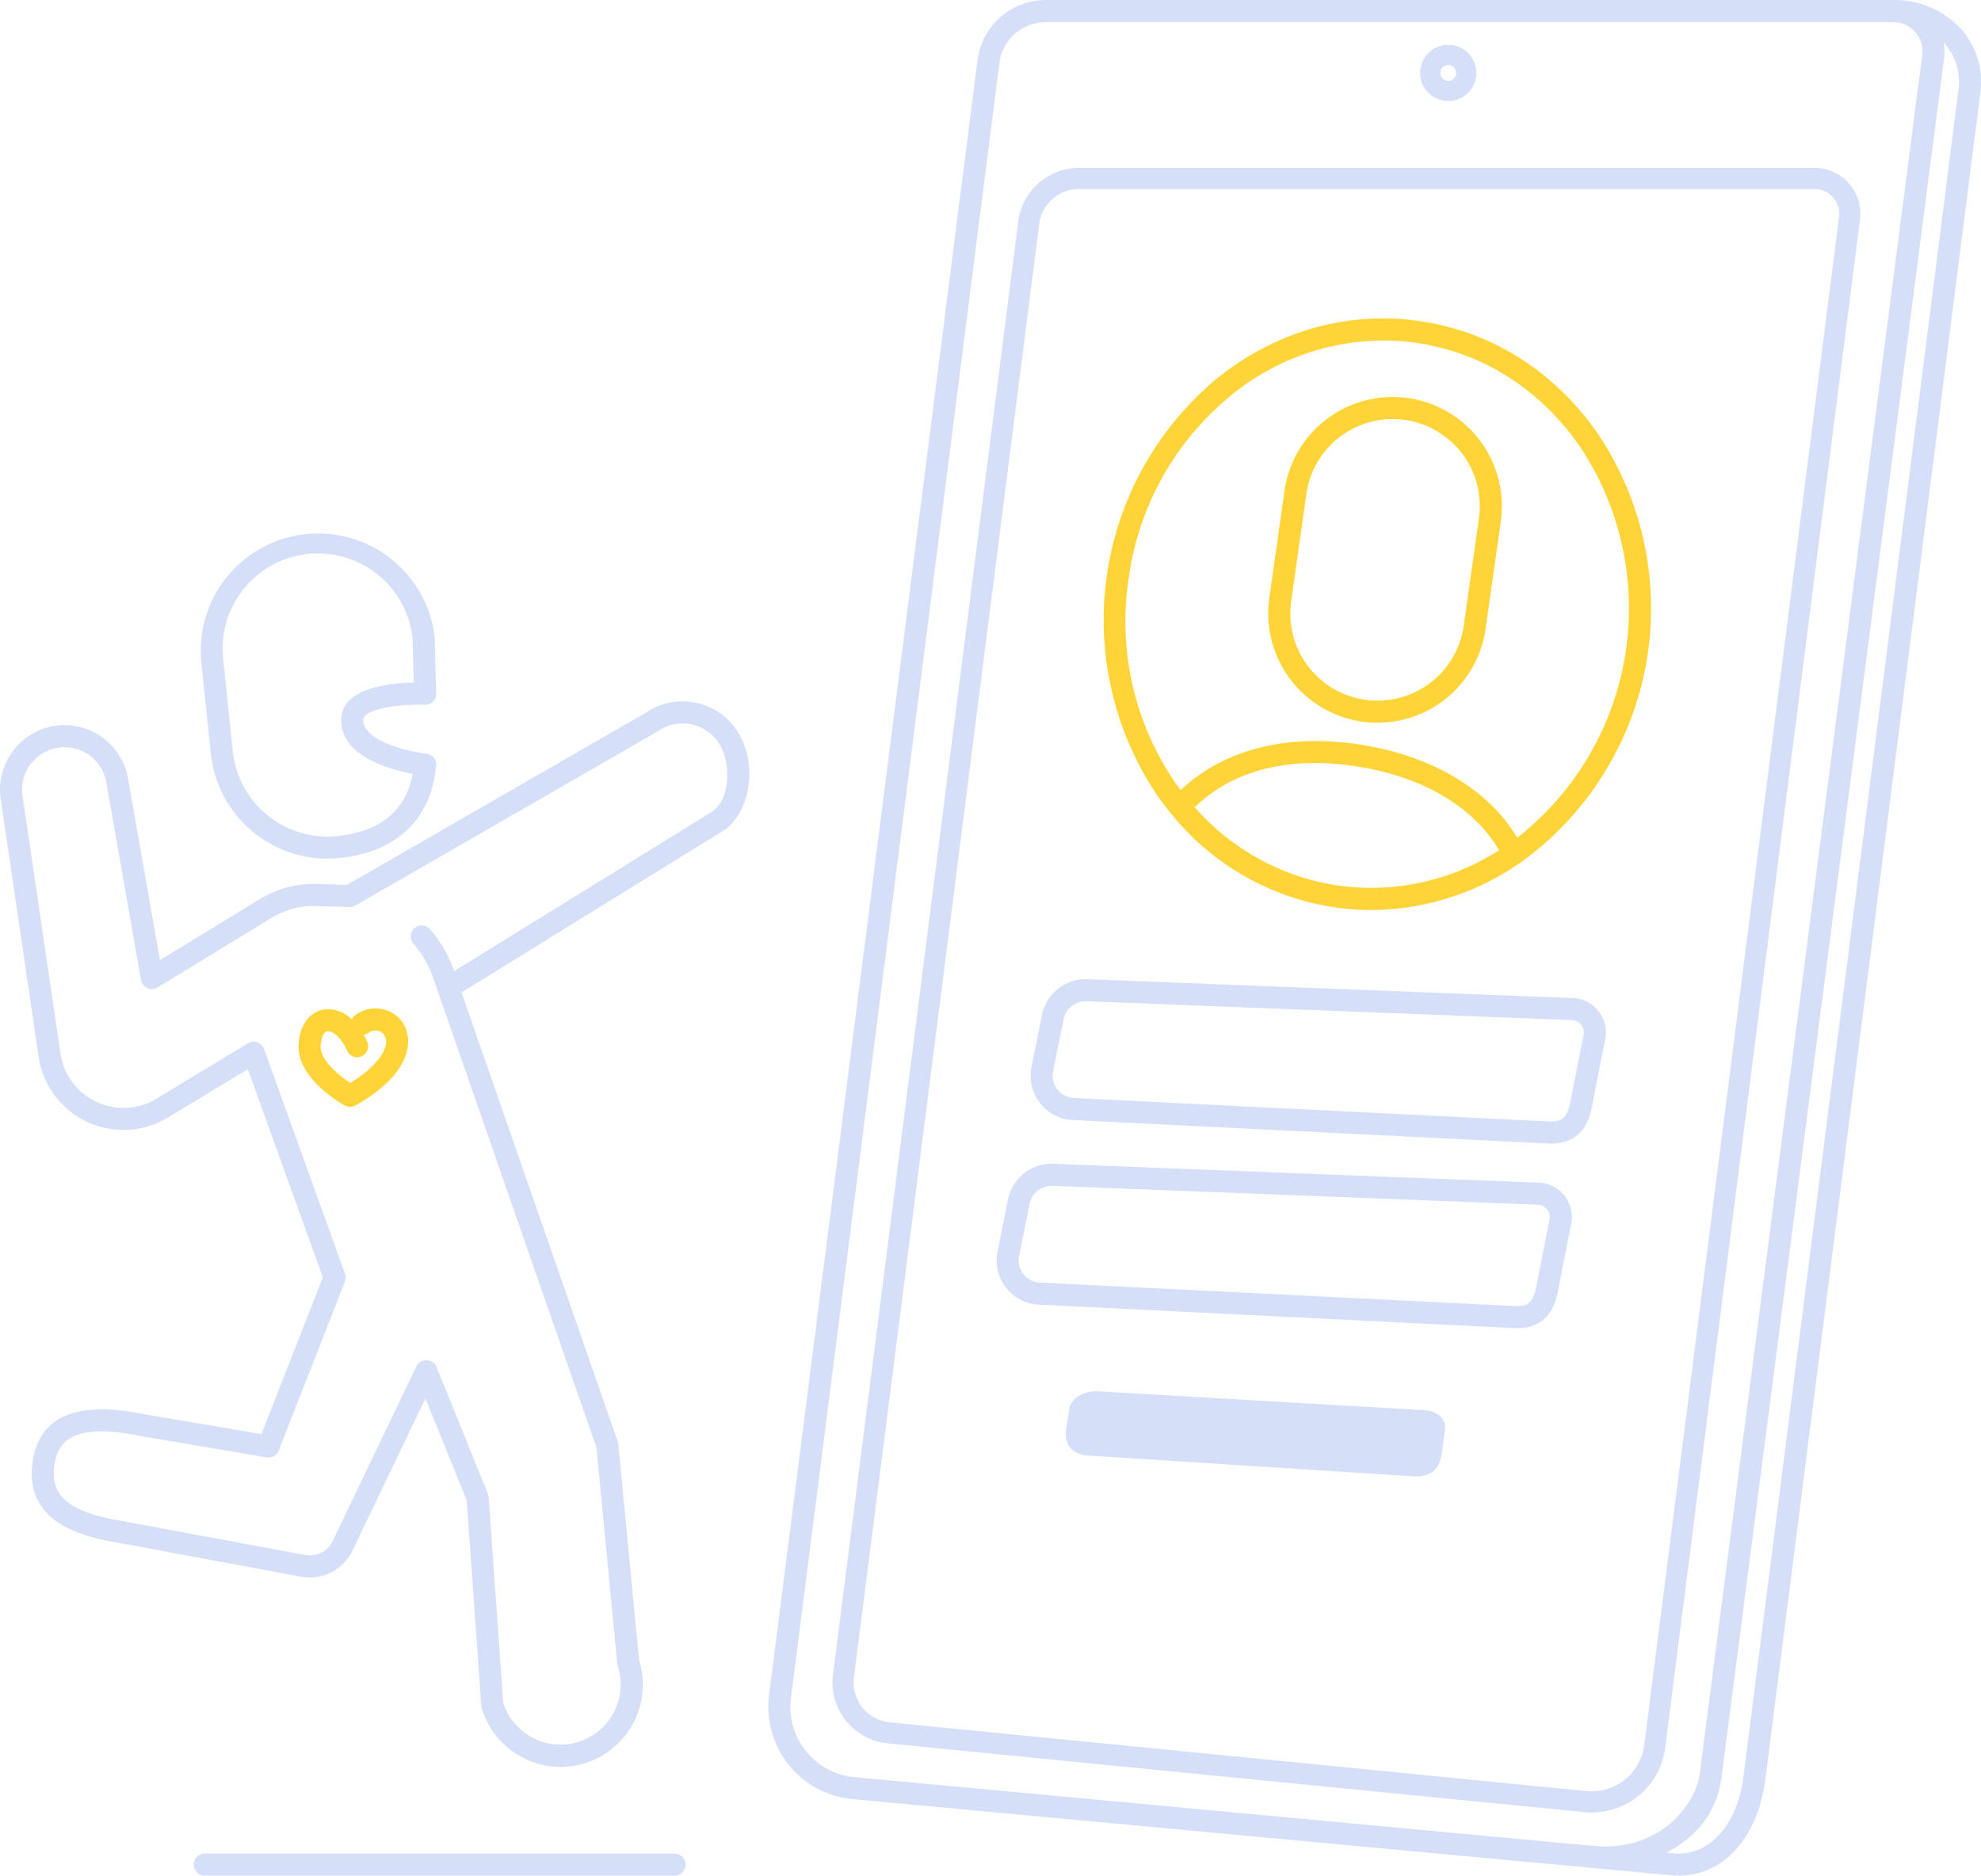 <svg xmlns="http://www.w3.org/2000/svg" xmlns:xlink="http://www.w3.org/1999/xlink" id="Group_392" data-name="Group 392" width="390" height="369.343" viewBox="0 0 390 369.343"><defs><clipPath id="clip-path"><rect id="Rectangle_378" data-name="Rectangle 378" width="390" height="369.342" fill="none"></rect></clipPath></defs><g id="Group_394" data-name="Group 394" clip-path="url(#clip-path)"><path id="Path_1311" data-name="Path 1311" d="M47.434,164.092a23.131,23.131,0,0,0,22.938,20.718,23.215,23.215,0,0,0,2.412-.126h0c11.28-1.168,18.033-7.626,19.014-18.183a2.175,2.175,0,0,0-1.914-2.36c-4.227-.493-12.82-2.812-12.4-6.835.195-1.849,6.642-3.016,12.051-2.777a2.236,2.236,0,0,0,1.62-.623,2.177,2.177,0,0,0,.648-1.61L91.5,141.224c0-.054-.005-.109-.01-.163a23.1,23.1,0,0,0-45.946,4.76Zm6.535-32.465a18.749,18.749,0,0,1,33.187,9.8l.246,8.725c-4.672.07-13.629.955-14.234,6.7-.305,2.9.881,6.93,8.261,9.681a36.511,36.511,0,0,0,5.765,1.576c-1.369,7.254-6.357,11.373-14.855,12.254h0a18.773,18.773,0,0,1-20.58-16.719l-1.892-18.27a18.621,18.621,0,0,1,4.1-13.746" transform="translate(-5.935 -15.727)" fill="#d5dff8"></path><path id="Path_1312" data-name="Path 1312" d="M86.433,229.546a6.574,6.574,0,0,0-7.684.217,2.171,2.171,0,0,0-.646.837,6.528,6.528,0,0,0-5.641-1.944c-2.2.418-4.633,2.474-4.841,6.984-.3,6.444,8.093,11.337,9.051,11.873a2.167,2.167,0,0,0,2.053.038c.854-.437,8.388-4.44,10.088-10.254.94-3.215.05-6.113-2.38-7.752m-1.792,6.533c-.847,2.895-4.6,5.661-6.855,7.018-2.233-1.482-5.948-4.531-5.822-7.255.073-1.609.6-2.78,1.309-2.915a.863.863,0,0,1,.169-.016c.839,0,2.442.988,3.729,3.86a2.174,2.174,0,0,0,3.967-1.779q-.325-.724-.7-1.377a2.147,2.147,0,0,0,1-.442A2.286,2.286,0,0,1,84,233.15a2.494,2.494,0,0,1,.638,2.929" transform="translate(-8.836 -29.85)" fill="#ffd438"></path><path id="Path_1313" data-name="Path 1313" d="M137.009,159.145a12.7,12.7,0,0,0-9.9,1.982L68.3,195.01l-5.81-.191A20.464,20.464,0,0,0,51.173,197.8L31.486,209.816,25.26,174.366A12.7,12.7,0,0,0,.106,177.883L7.6,228.828a16.892,16.892,0,0,0,25.461,11.993L48.791,231.3l14.766,40.99L51.471,303.157l-23.28-3.95c-12.542-2.548-19.788.194-21.54,8.154-.847,3.845-.391,7.141,1.354,9.8,2.257,3.431,6.562,5.719,13.178,7l38.107,7.074A9.338,9.338,0,0,0,69.4,326.091l14.355-29.954,8.123,20.047,2.863,40.423a2.2,2.2,0,0,0,.085.469,16.2,16.2,0,1,0,30.991-9.447l-4.092-42.489a2.192,2.192,0,0,0-.11-.506L90.868,216.189l51.827-32.04c.047-.03.093-.061.138-.093,4.517-3.3,6.59-12.331,2.5-19.039a12.707,12.707,0,0,0-8.319-5.871m3.323,21.354-50.921,31.48a25.212,25.212,0,0,0-4.7-8.182,2.174,2.174,0,1,0-3.3,2.829,20.934,20.934,0,0,1,4.05,7.253l31.958,91.938,4.089,42.461a2.149,2.149,0,0,0,.1.469,11.882,11.882,0,0,1-6.842,14.69,11.854,11.854,0,0,1-15.709-7.384l-2.87-40.517a2.169,2.169,0,0,0-.153-.662l-10.1-24.927a2.173,2.173,0,0,0-3.974-.123l-16.481,34.39a4.984,4.984,0,0,1-5.394,2.741l-38.092-7.071c-5.314-1.026-8.8-2.746-10.354-5.114-1.092-1.66-1.335-3.779-.742-6.474.739-3.356,3.248-7.507,16.5-4.815l25.092,4.258a2.178,2.178,0,0,0,2.388-1.351L67.9,273.109a2.174,2.174,0,0,0,.021-1.529L51.982,227.325a2.174,2.174,0,0,0-3.17-1.122l-18,10.9A12.546,12.546,0,0,1,11.9,228.2l-7.486-50.9a8.354,8.354,0,0,1,16.558-2.23l6.786,38.645a2.173,2.173,0,0,0,3.273,1.479L53.438,201.51a16.018,16.018,0,0,1,8.91-2.346l6.43.212a2.219,2.219,0,0,0,1.156-.289l59.428-34.239c.055-.031.108-.065.159-.1a8.482,8.482,0,0,1,12.1,2.535c2.321,3.8,2.173,10.614-1.287,13.217" transform="translate(0 -20.761)" fill="#d5dff8"></path><path id="Path_1314" data-name="Path 1314" d="M408.747,5.633A17.875,17.875,0,0,0,395.444,0H228.629a13.588,13.588,0,0,0-13.453,11.847L174.143,333.791a18.244,18.244,0,0,0,16.407,20.472L351.8,369.274h0q.741.069,1.465.069c8.609,0,15.331-7.221,16.955-18.484l42.43-332.916a15.759,15.759,0,0,0-3.9-12.309M181.4,344.79a13.786,13.786,0,0,1-2.942-10.449L219.488,12.4a9.233,9.233,0,0,1,9.141-8.051H395.444a5.768,5.768,0,0,1,5.721,6.492L357.377,349.2c-.625,5.6-7.422,15.535-20.961,14.279h-.006l-145.456-13.54a13.784,13.784,0,0,1-9.556-5.146M408.333,17.453,365.915,350.274c-1.357,9.411-6.869,15.31-13.71,14.671l-1.4-.13c5.506-2.84,10.065-7.737,10.887-15.1L405.476,11.392a10.09,10.09,0,0,0-.07-2.958c.038.041.082.076.12.117a11.28,11.28,0,0,1,2.807,8.9" transform="translate(-22.738)" fill="#d5dff8"></path><path id="Path_1315" data-name="Path 1315" d="M352.469,349.088l38.347-300.88a9.034,9.034,0,0,0-8.962-10.176h-144.8A12.079,12.079,0,0,0,225.1,48.562L188.624,334.741a12.053,12.053,0,0,0,10.828,13.526l137.134,13.54.012,0q.7.065,1.392.064a14.57,14.57,0,0,0,14.478-12.784m-152.62-4.962a7.893,7.893,0,0,1-7.1-8.858L229.225,49.088a7.91,7.91,0,0,1,7.831-6.9h144.8a4.874,4.874,0,0,1,4.835,5.49l-38.347,300.88a10.435,10.435,0,0,1-11.348,9.1Z" transform="translate(-24.637 -4.97)" fill="#d5dff8"></path><path id="Path_1316" data-name="Path 1316" d="M346.562,233.393a6.767,6.767,0,0,0-6.412-7.879L244.567,221.8a8.767,8.767,0,0,0-8.97,7.24l-2.08,10.318a8.762,8.762,0,0,0,7.492,10.131c.059.008.118.013.178.017l94.016,4.647h.006c.21.01.414.015.613.015,6.909,0,7.863-5.7,8.371-8.743Zm-4.275-.779-2.371,12.032c-.768,4.6-1.749,5.282-4.506,5.165l-93.91-4.643a4.418,4.418,0,0,1-3.709-5.023l2.08-10.318a4.422,4.422,0,0,1,4.527-3.684l95.583,3.715a2.389,2.389,0,0,1,1.784.891,2.363,2.363,0,0,1,.522,1.866" transform="translate(-30.501 -28.985)" fill="#d5dff8"></path><path id="Path_1317" data-name="Path 1317" d="M332.444,267.33l-95.582-3.715a8.77,8.77,0,0,0-8.97,7.24l-2.08,10.319A8.763,8.763,0,0,0,233.3,291.3c.058.008.118.013.177.017l94.016,4.647h.006c.21.01.414.015.613.015,6.91,0,7.863-5.7,8.371-8.742l2.37-12.032a6.767,6.767,0,0,0-6.412-7.878m2.137,7.1-2.37,12.032c-.768,4.6-1.745,5.294-4.507,5.165l-93.91-4.643a4.42,4.42,0,0,1-3.709-5.022l2.081-10.318a4.419,4.419,0,0,1,4.527-3.685l95.584,3.715a2.392,2.392,0,0,1,1.783.891,2.36,2.36,0,0,1,.522,1.865" transform="translate(-29.494 -34.45)" fill="#d5dff8"></path><path id="Path_1318" data-name="Path 1318" d="M311.987,318.869l-64.126-3.708c-2.818-.162-5.233,1.173-5.743,3.174-.009.036-.017.071-.022.108l-.724,4.6c-.006.038-.01.075-.012.112-.162,2.642,1.319,4.283,4.232,4.627l63.943,4.1h0c.249.016.487.023.714.023,3.541,0,4.52-1.837,5.032-3.849a1.1,1.1,0,0,0,.026-.134l.7-5.2a2.637,2.637,0,0,0-.484-2.153,4.694,4.694,0,0,0-3.536-1.7" transform="translate(-31.541 -41.185)" fill="#d5dff8"></path><path id="Path_1319" data-name="Path 1319" d="M327.151,21.226a5.536,5.536,0,1,0-5.537-5.537,5.543,5.543,0,0,0,5.537,5.537m0-7.094a1.558,1.558,0,1,1-1.558,1.558,1.56,1.56,0,0,1,1.558-1.558" transform="translate(-42.03 -1.327)" fill="#d5dff8"></path><path id="Path_1320" data-name="Path 1320" d="M263.151,169.557c.02.029.043.054.065.081a50.971,50.971,0,0,0,32.421,18.485,49.943,49.943,0,0,0,7.008.5,51.642,51.642,0,0,0,28.9-9.036c.02-.009.041-.011.061-.021a2.139,2.139,0,0,0,.522-.372,61.65,61.65,0,0,0,15.192-84.239C338.8,82.575,326.258,74.647,312,72.628s-28.516,2.112-40.134,11.636A61.863,61.863,0,0,0,260.313,165.8c.9,1.306,1.853,2.551,2.838,3.756m33.1,14.262a46.5,46.5,0,0,1-28.384-15.436c7.389-7.178,18.094-10,31.1-8.158,13.34,1.889,23.712,7.907,28.816,16.628a46.617,46.617,0,0,1-31.534,6.966m-41.4-60.379a56.187,56.187,0,0,1,19.766-35.815,47.641,47.641,0,0,1,30.308-11.15,45.969,45.969,0,0,1,6.461.456c13.044,1.847,24.534,9.121,32.352,20.483a57.389,57.389,0,0,1-12.375,76.973c-5.832-9.73-17.249-16.407-31.789-18.466-14.039-1.989-26.163,1.238-34.467,9.09-.411-.55-.82-1.1-1.214-1.674a56.193,56.193,0,0,1-9.042-39.9" transform="translate(-32.66 -9.426)" fill="#ffd438"></path><path id="Path_1321" data-name="Path 1321" d="M305.694,153.853A21.492,21.492,0,0,0,330,135.577l2.994-21.136a21.5,21.5,0,0,0-42.58-6.031l-2.993,21.137a21.527,21.527,0,0,0,18.274,24.306m-13.971-23.7,2.993-21.136a17.156,17.156,0,0,1,33.973,4.812L325.7,134.968a17.156,17.156,0,1,1-33.973-4.812" transform="translate(-37.533 -11.751)" fill="#ffd438"></path><path id="Path_1322" data-name="Path 1322" d="M138.536,419.862H46.06a2.173,2.173,0,1,0,0,4.347h92.476a2.173,2.173,0,1,0,0-4.347" transform="translate(-5.735 -54.87)" fill="#d5dff8"></path></g></svg>